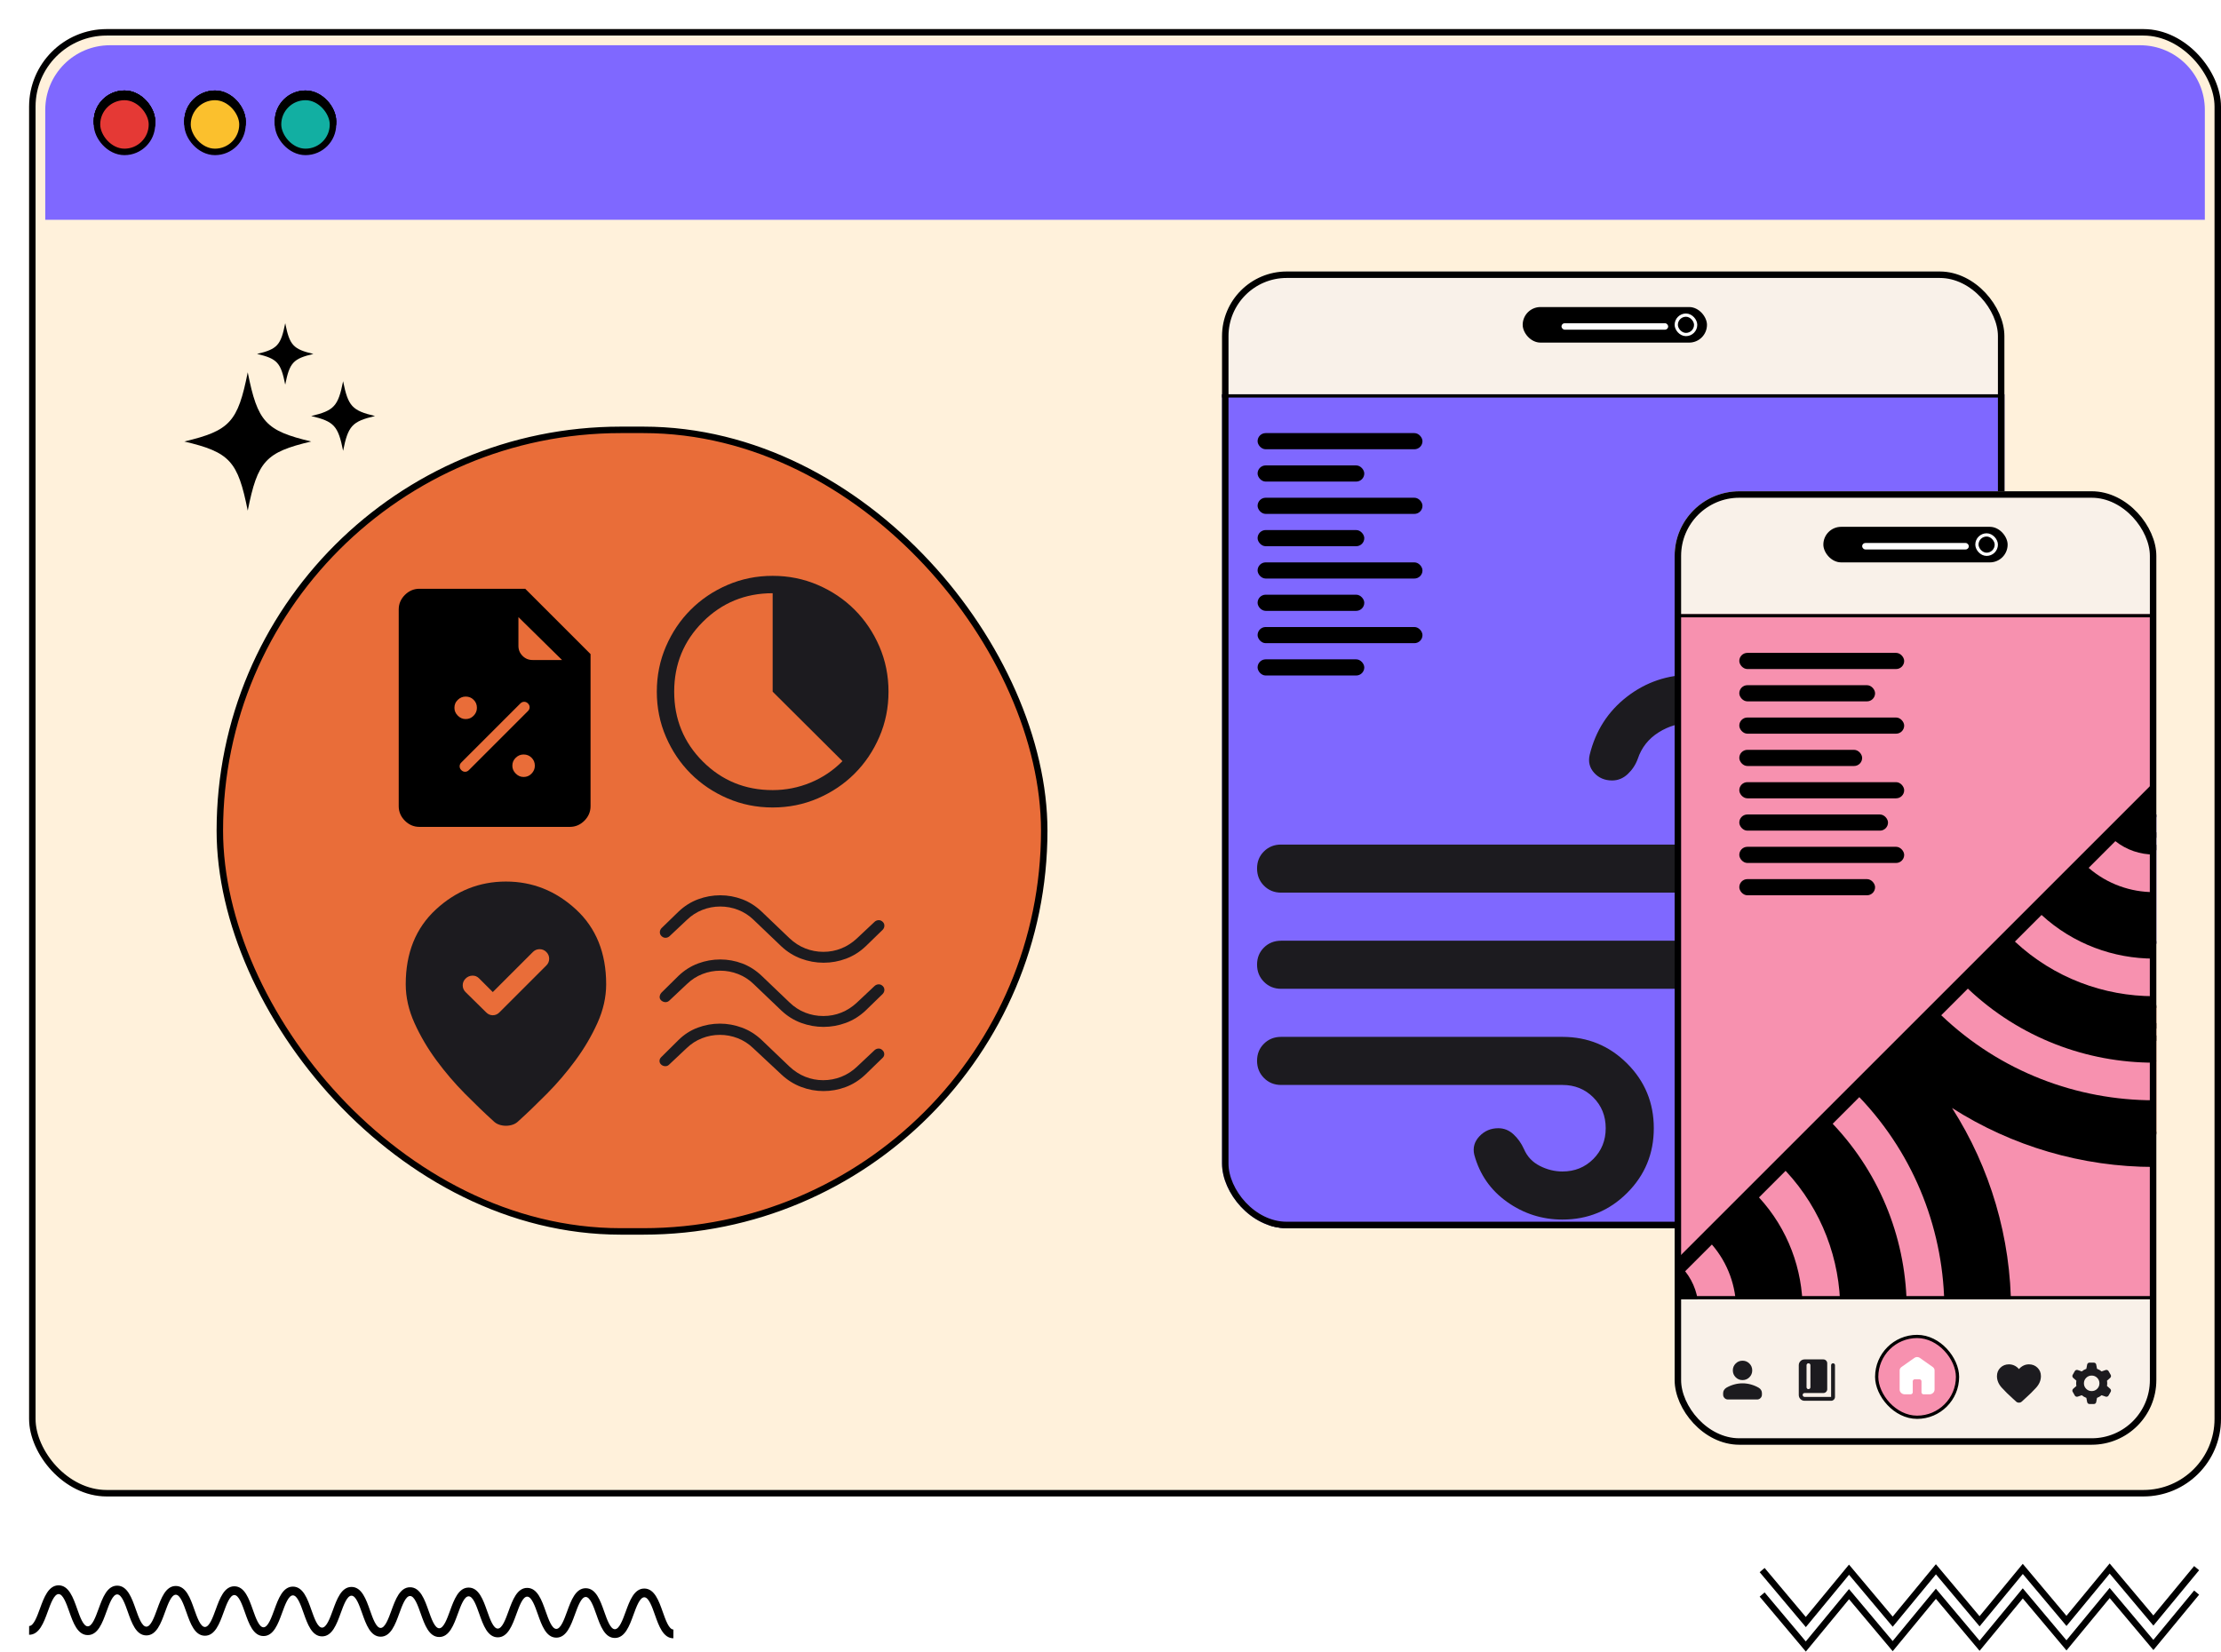 <svg width="687" height="511" viewBox="0 0 687 511" fill="none" xmlns="http://www.w3.org/2000/svg">
<path d="M18.143 490.5C21.297 490.517 22.649 494.347 23.843 497.725C24.745 500.281 25.768 503.179 27.145 503.187C28.521 503.195 29.572 500.308 30.5 497.762C31.725 494.396 33.115 490.582 36.268 490.6C39.424 490.617 40.775 494.445 41.967 497.824C42.869 500.381 43.892 503.278 45.268 503.285C46.644 503.293 47.695 500.408 48.621 497.862C49.847 494.496 51.236 490.683 54.391 490.698C57.544 490.716 58.896 494.545 60.087 497.925C60.988 500.481 62.011 503.376 63.385 503.384C64.76 503.391 65.811 500.507 66.737 497.961C67.963 494.596 69.351 490.781 72.505 490.798C75.659 490.815 77.009 494.645 78.201 498.023C79.104 500.579 80.127 503.477 81.503 503.484C82.877 503.491 83.928 500.605 84.855 498.059C86.08 494.694 87.469 490.879 90.623 490.897C93.777 490.914 95.129 494.743 96.321 498.121C97.223 500.68 98.245 503.575 99.621 503.584C100.996 503.591 102.047 500.705 102.975 498.159C104.2 494.794 105.588 490.979 108.743 490.996C111.896 491.014 113.247 494.843 114.439 498.222C115.34 500.778 116.363 503.674 117.737 503.682C119.112 503.689 120.163 500.803 121.089 498.257C122.315 494.893 123.703 491.078 126.857 491.095C130.011 491.112 131.363 494.942 132.555 498.321C133.456 500.876 134.479 503.775 135.853 503.782C137.228 503.789 138.279 500.903 139.205 498.357C140.431 494.993 141.819 491.177 144.975 491.195C148.127 491.21 149.477 495.041 150.668 498.419C151.571 500.976 152.592 503.873 153.967 503.881C155.341 503.888 156.391 501.003 157.317 498.457C158.543 495.091 159.932 491.276 163.087 491.293C166.239 491.311 167.589 495.14 168.78 498.52C169.683 501.076 170.703 503.971 172.079 503.98C173.452 503.987 174.503 501.101 175.428 498.556C176.653 495.189 178.041 491.376 181.196 491.393C184.349 491.41 185.7 495.24 186.891 498.619C187.792 501.174 188.813 504.072 190.187 504.078C191.561 504.086 192.612 501.201 193.539 498.655C194.763 495.289 196.152 491.474 199.307 491.492C202.46 491.508 203.812 495.34 205.003 498.718C205.905 501.274 206.927 504.17 208.303 504.179L208.289 506.885C205.135 506.869 203.784 503.039 202.591 499.661C201.691 497.105 200.668 494.207 199.293 494.198C197.919 494.193 196.868 497.077 195.94 499.624C194.716 502.989 193.327 506.803 190.173 506.787C187.02 506.768 185.669 502.94 184.48 499.561C183.577 497.004 182.556 494.109 181.183 494.1C179.808 494.093 178.757 496.979 177.831 499.523C176.605 502.89 175.217 506.705 172.064 506.687C168.912 506.67 167.56 502.841 166.368 499.462C165.468 496.906 164.447 494.009 163.072 494.002C161.697 493.994 160.647 496.881 159.72 499.425C158.495 502.791 157.105 506.605 153.953 506.589C150.8 506.572 149.448 502.74 148.257 499.362C147.356 496.806 146.335 493.909 144.96 493.901C143.585 493.895 142.535 496.781 141.608 499.327C140.383 502.691 138.993 506.506 135.84 506.489C132.687 506.472 131.336 502.642 130.144 499.264C129.241 496.707 128.219 493.811 126.844 493.803C125.469 493.796 124.419 496.681 123.492 499.226C122.267 502.593 120.877 506.408 117.724 506.389C114.569 506.372 113.219 502.544 112.027 499.164C111.125 496.608 110.103 493.711 108.729 493.704C107.353 493.696 106.303 496.583 105.376 499.128C104.151 502.495 102.761 506.308 99.608 506.291C96.453 506.274 95.101 502.444 93.909 499.066C93.008 496.509 91.985 493.612 90.609 493.605C89.235 493.598 88.184 496.482 87.257 499.029C86.032 502.394 84.643 506.208 81.488 506.191C78.335 506.175 76.983 502.344 75.791 498.966C74.889 496.41 73.867 493.514 72.491 493.505C71.117 493.498 70.067 496.384 69.14 498.93C67.915 502.295 66.525 506.11 63.372 506.092C60.219 506.075 58.868 502.246 57.676 498.868C56.773 496.311 55.752 493.414 54.377 493.407C53.001 493.398 51.951 496.285 51.024 498.83C49.799 502.197 48.409 506.01 45.255 505.994C42.1 505.975 40.748 502.147 39.556 498.767C38.653 496.211 37.631 493.316 36.255 493.307C34.879 493.3 33.828 496.184 32.901 498.732C31.676 502.096 30.287 505.911 27.132 505.894C23.977 505.877 22.624 502.047 21.432 498.669C20.529 496.113 19.507 493.215 18.128 493.208C16.752 493.199 15.7 496.086 14.772 498.634C13.545 501.998 12.156 505.812 9 505.794L9.013 503.087C10.391 503.094 11.443 500.21 12.369 497.662C13.596 494.298 14.987 490.483 18.143 490.5Z" fill="black"/>
<path d="M558.582 503.432L544.301 486.428L545.83 485.125L558.567 500.291L571.933 484.088L585.441 500.172L598.809 483.969L612.313 500.054L625.68 483.85L639.192 499.935L652.559 483.732L666.076 499.817L678.689 484.539L680.23 485.828L666.089 502.957L652.573 486.873L639.206 503.076L625.694 486.992L612.327 503.195L598.822 487.11L585.455 503.313L571.947 487.229L558.582 503.432Z" fill="black"/>
<path d="M558.582 511L544.301 493.996L545.83 492.693L558.567 507.86L571.933 491.656L585.441 507.74L598.809 491.537L612.313 507.622L625.68 491.419L639.192 507.504L652.559 491.3L666.076 507.385L678.689 492.107L680.23 493.397L666.089 510.526L652.573 494.441L639.206 510.644L625.694 494.56L612.327 510.763L598.822 494.679L585.455 510.882L571.947 494.797L558.582 511Z" fill="black"/>
<g filter="url(#filter0_d_6926_6928)">
<rect width="678" height="454" rx="24" fill="#FFF1DB"/>
<rect x="1" y="1" width="676" height="452" rx="23" stroke="black" stroke-width="2"/>
<path d="M5 25C5 13.954 13.954 5 25 5H653C664.046 5 673 13.954 673 25V59H5V25Z" fill="#7F68FF"/>
<rect x="21" y="20" width="17" height="17" rx="8.5" fill="#E53935"/>
<rect x="21" y="20" width="17" height="17" rx="8.5" stroke="black" stroke-width="2"/>
<rect x="21" y="20" width="17" height="17" rx="8.5" fill="#E53935"/>
<rect x="21" y="20" width="17" height="17" rx="8.5" stroke="black" stroke-width="2"/>
<rect x="77" y="20" width="17" height="17" rx="8.5" fill="#12AFA2"/>
<rect x="77" y="20" width="17" height="17" rx="8.5" fill="#12AFA2"/>
<rect x="77" y="20" width="17" height="17" rx="8.5" stroke="black" stroke-width="2"/>
<rect x="49" y="20" width="17" height="17" rx="8.5" fill="#FBC02D"/>
<rect x="49" y="20" width="17" height="17" rx="8.5" stroke="black" stroke-width="2"/>
<rect x="21" y="20" width="17" height="17" rx="8.5" fill="#E53935"/>
<rect x="21" y="20" width="17" height="17" rx="8.5" stroke="black" stroke-width="2"/>
<rect x="77" y="20" width="17" height="17" rx="8.5" fill="#12AFA2"/>
<rect x="77" y="20" width="17" height="17" rx="8.5" fill="#12AFA2"/>
<rect x="77" y="20" width="17" height="17" rx="8.5" stroke="black" stroke-width="2"/>
<rect x="49" y="20" width="17" height="17" rx="8.5" fill="#FBC02D"/>
<rect x="49" y="20" width="17" height="17" rx="8.5" stroke="black" stroke-width="2"/>
<rect x="21" y="20" width="17" height="17" rx="8.5" fill="#E53935"/>
<rect x="21" y="20" width="17" height="17" rx="8.5" stroke="black" stroke-width="2"/>
<rect x="77" y="20" width="17" height="17" rx="8.5" fill="#12AFA2"/>
<rect x="77" y="20" width="17" height="17" rx="8.5" fill="#12AFA2"/>
<rect x="77" y="20" width="17" height="17" rx="8.5" stroke="black" stroke-width="2"/>
<rect x="49" y="20" width="17" height="17" rx="8.5" fill="#FBC02D"/>
<rect x="49" y="20" width="17" height="17" rx="8.5" stroke="black" stroke-width="2"/>
<rect x="21" y="21" width="17" height="17" rx="8.5" fill="#E53935"/>
<rect x="21" y="21" width="17" height="17" rx="8.5" stroke="black" stroke-width="2"/>
<rect x="77" y="21" width="17" height="17" rx="8.5" fill="#12AFA2"/>
<rect x="77" y="21" width="17" height="17" rx="8.5" fill="#12AFA2"/>
<rect x="77" y="21" width="17" height="17" rx="8.5" stroke="black" stroke-width="2"/>
<rect x="49" y="21" width="17" height="17" rx="8.5" fill="#FBC02D"/>
<rect x="49" y="21" width="17" height="17" rx="8.5" stroke="black" stroke-width="2"/>
<g clip-path="url(#clip0_6926_6928)">
<path d="M437.135 100.505C438.509 99.994 439.591 99.362 440.443 98.434C441.229 97.577 441.779 96.51 442.226 95.169C442.673 96.51 443.224 97.577 444.009 98.433C444.861 99.362 445.942 99.994 447.315 100.505C445.941 101.017 444.86 101.648 444.008 102.577C443.222 103.433 442.671 104.501 442.224 105.842C441.777 104.501 441.227 103.434 440.441 102.577C439.59 101.648 438.508 101.017 437.135 100.505Z" stroke="black" stroke-width="2"/>
<path d="M425.69 133.11C423.279 130.481 419.935 128.958 415.052 127.597C419.935 126.235 423.279 124.713 425.69 122.084C428.03 119.532 429.407 116.025 430.629 110.925C431.851 116.025 433.229 119.532 435.569 122.084C437.98 124.713 441.324 126.235 446.206 127.597C441.324 128.958 437.98 130.481 435.569 133.11C433.229 135.662 431.851 139.168 430.629 144.268C429.407 139.168 428.03 135.662 425.69 133.11Z" stroke="black" stroke-width="2"/>
<path d="M425.69 133.11C423.279 130.481 419.935 128.958 415.052 127.597C419.935 126.235 423.279 124.713 425.69 122.084C428.03 119.532 429.407 116.025 430.629 110.925C431.851 116.025 433.229 119.532 435.569 122.084C437.98 124.713 441.324 126.235 446.206 127.597C441.324 128.958 437.98 130.481 435.569 133.11C433.229 135.662 431.851 139.168 430.629 144.268C429.407 139.168 428.03 135.662 425.69 133.11Z" stroke="black" stroke-opacity="0.2" stroke-width="2"/>
<path d="M458.015 122.155C456.998 121.046 455.684 120.315 453.974 119.717C455.684 119.12 456.998 118.388 458.015 117.279C458.963 116.245 459.606 114.931 460.131 113.238C460.656 114.931 461.299 116.245 462.247 117.279C463.264 118.388 464.578 119.12 466.287 119.717C464.578 120.315 463.264 121.046 462.247 122.155C461.299 123.19 460.656 124.503 460.131 126.197C459.606 124.503 458.963 123.19 458.015 122.155Z" stroke="black" stroke-width="2"/>
</g>
<rect x="59" y="124" width="255" height="248" rx="124" fill="#E96D39"/>
<rect x="59" y="124" width="255" height="248" rx="124" stroke="black" stroke-width="2"/>
<mask id="mask0_6926_6928" style="mask-type:alpha" maskUnits="userSpaceOnUse" x="101" y="256" width="93" height="93">
<rect x="101" y="256" width="93" height="93" fill="#D9D9D9"/>
</mask>
<g mask="url(#mask0_6926_6928)">
<path d="M143.431 297.947L139.169 293.684C138.587 293.103 137.893 292.829 137.086 292.861C136.279 292.893 135.584 293.2 135.003 293.781C134.422 294.363 134.131 295.057 134.131 295.864C134.131 296.671 134.422 297.366 135.003 297.947L141.397 304.244C141.978 304.825 142.656 305.116 143.431 305.116C144.206 305.116 144.884 304.825 145.466 304.244L159.997 289.713C160.578 289.131 160.869 288.437 160.869 287.63C160.869 286.822 160.578 286.128 159.997 285.547C159.416 284.966 158.721 284.675 157.914 284.675C157.107 284.675 156.413 284.966 155.831 285.547L143.431 297.947ZM178.5 295.525C178.5 299.529 177.596 303.533 175.788 307.538C173.979 311.542 171.719 315.384 169.006 319.066C166.294 322.747 163.355 326.186 160.191 329.383C157.026 332.58 154.087 335.405 151.375 337.859C150.858 338.376 150.261 338.747 149.583 338.973C148.905 339.199 148.21 339.312 147.5 339.312C146.79 339.312 146.095 339.199 145.417 338.973C144.739 338.747 144.142 338.376 143.625 337.859C140.913 335.405 137.974 332.58 134.809 329.383C131.645 326.186 128.706 322.747 125.994 319.066C123.281 315.384 121.021 311.542 119.212 307.538C117.404 303.533 116.5 299.529 116.5 295.525C116.5 285.837 119.616 278.12 125.848 272.372C132.081 266.624 139.298 263.75 147.5 263.75C155.702 263.75 162.919 266.624 169.152 272.372C175.384 278.12 178.5 285.837 178.5 295.525Z" fill="#1C1B1F"/>
</g>
<mask id="mask1_6926_6928" style="mask-type:alpha" maskUnits="userSpaceOnUse" x="100" y="166" width="88" height="88">
<rect x="100.5" y="166.5" width="87" height="87" fill="#D9D9D9" stroke="black"/>
</mask>
<g mask="url(#mask1_6926_6928)">
<path d="M153.402 173.812L153.256 173.666H153.049H120.709C119.134 173.666 117.755 174.263 116.593 175.425C115.43 176.587 114.834 177.966 114.834 179.541V240.458C114.834 242.032 115.43 243.411 116.593 244.574C117.755 245.736 119.134 246.333 120.709 246.333H167.292C168.867 246.333 170.246 245.736 171.408 244.574C172.571 243.411 173.167 242.032 173.167 240.458V193.785V193.578L173.021 193.431L153.402 173.812ZM155.78 230.704C155.009 231.502 154.079 231.895 152.959 231.895C151.906 231.895 150.985 231.506 150.177 230.698C149.369 229.889 148.98 228.969 148.98 227.916C148.98 226.796 149.373 225.866 150.171 225.095C150.978 224.315 151.9 223.937 152.959 223.937C154.084 223.937 155.016 224.32 155.786 225.089C156.555 225.859 156.938 226.791 156.938 227.916C156.938 228.975 156.56 229.897 155.78 230.704ZM134.863 230.283C134.288 230.283 133.785 230.073 133.335 229.623C132.885 229.173 132.676 228.671 132.676 228.095C132.676 227.52 132.885 227.018 133.335 226.567L151.61 208.292C152.061 207.842 152.563 207.633 153.138 207.633C153.714 207.633 154.216 207.842 154.666 208.292C155.116 208.743 155.326 209.245 155.326 209.82C155.326 210.396 155.116 210.898 154.666 211.348L136.391 229.623C135.941 230.073 135.439 230.283 134.863 230.283ZM137.863 212.787C137.092 213.585 136.162 213.979 135.042 213.979C133.989 213.979 133.069 213.59 132.26 212.781C131.452 211.973 131.063 211.053 131.063 209.999C131.063 208.88 131.457 207.95 132.254 207.179C133.061 206.398 133.984 206.02 135.042 206.02C136.167 206.02 137.099 206.403 137.869 207.173C138.639 207.942 139.021 208.874 139.021 209.999C139.021 211.058 138.643 211.98 137.863 212.787ZM150.861 180.735L166.071 195.704H155.736C154.374 195.704 153.233 195.233 152.282 194.282C151.332 193.332 150.861 192.19 150.861 190.829V180.735Z" fill="black" stroke="black"/>
</g>
<mask id="mask2_6926_6928" style="mask-type:alpha" maskUnits="userSpaceOnUse" x="187" y="162" width="86" height="86">
<rect x="187" y="162" width="86" height="86" fill="#D9D9D9"/>
</mask>
<g mask="url(#mask2_6926_6928)">
<path d="M229.999 240.833C225.042 240.833 220.384 239.892 216.024 238.011C211.665 236.13 207.872 233.576 204.647 230.351C201.422 227.126 198.869 223.334 196.988 218.974C195.107 214.615 194.166 209.956 194.166 204.999C194.166 200.042 195.107 195.384 196.988 191.024C198.869 186.665 201.422 182.872 204.647 179.647C207.872 176.422 211.665 173.869 216.024 171.988C220.384 170.107 225.042 169.166 229.999 169.166C234.956 169.166 239.615 170.107 243.974 171.988C248.334 173.869 252.126 176.422 255.351 179.647C258.576 182.872 261.13 186.665 263.011 191.024C264.892 195.384 265.833 200.042 265.833 204.999C265.833 209.956 264.892 214.615 263.011 218.974C261.13 223.334 258.576 227.126 255.351 230.351C252.126 233.576 248.334 236.13 243.974 238.011C239.615 239.892 234.956 240.833 229.999 240.833ZM229.999 235.458C234.06 235.458 237.961 234.687 241.701 233.146C245.441 231.605 248.737 229.389 251.589 226.499L229.999 204.999V174.541C221.519 174.541 214.322 177.492 208.41 183.393C202.497 189.294 199.541 196.496 199.541 204.999C199.541 213.502 202.492 220.704 208.393 226.606C214.294 232.507 221.497 235.458 229.999 235.458Z" fill="#1C1B1F"/>
</g>
<path d="M258.765 283.792C256.968 285.496 254.949 286.767 252.708 287.607C250.467 288.446 248.153 288.865 245.764 288.865C243.376 288.865 241.052 288.445 238.791 287.604C236.53 286.764 234.492 285.493 232.676 283.792L224.095 275.588C222.697 274.237 221.108 273.213 219.327 272.517C217.545 271.822 215.7 271.475 213.792 271.475C211.884 271.475 210.04 271.822 208.261 272.517C206.481 273.213 204.894 274.237 203.499 275.588L198.121 280.645C197.776 280.965 197.368 281.135 196.897 281.155C196.428 281.174 195.996 280.993 195.603 280.611C195.269 280.285 195.102 279.894 195.102 279.437C195.102 278.98 195.269 278.564 195.603 278.188L200.867 273.073C202.679 271.345 204.698 270.068 206.924 269.24C209.15 268.413 211.438 268 213.786 268C216.134 268 218.405 268.413 220.599 269.24C222.793 270.068 224.797 271.345 226.612 273.073L235.194 281.276C236.682 282.689 238.321 283.746 240.112 284.448C241.903 285.149 243.764 285.5 245.694 285.5C247.625 285.5 249.473 285.147 251.238 284.442C253.004 283.737 254.636 282.682 256.133 281.276L261.511 276.22C261.854 275.9 262.265 275.726 262.745 275.698C263.225 275.67 263.662 275.847 264.055 276.228C264.39 276.554 264.557 276.945 264.557 277.402C264.557 277.859 264.39 278.275 264.055 278.651L258.765 283.792ZM258.765 303.647C256.93 305.375 254.887 306.652 252.636 307.48C250.385 308.307 248.079 308.72 245.721 308.72C243.362 308.72 241.057 308.307 238.805 307.48C236.554 306.652 234.511 305.375 232.676 303.647L224.095 295.444C222.697 294.092 221.108 293.069 219.327 292.373C217.545 291.677 215.7 291.33 213.792 291.33C211.884 291.33 210.04 291.677 208.261 292.373C206.481 293.069 204.894 294.092 203.499 295.444L198.033 300.585C197.698 300.904 197.308 301.064 196.862 301.064C196.416 301.064 195.996 300.912 195.603 300.607C195.21 300.273 195.024 299.879 195.045 299.426C195.065 298.973 195.242 298.549 195.577 298.154L200.867 292.929C202.679 291.201 204.698 289.924 206.924 289.096C209.15 288.269 211.438 287.856 213.786 287.856C216.134 287.856 218.405 288.269 220.599 289.096C222.793 289.924 224.797 291.201 226.612 292.929L235.194 301.132C236.647 302.545 238.268 303.602 240.056 304.304C241.843 305.005 243.717 305.356 245.677 305.356C247.637 305.356 249.495 305.003 251.252 304.298C253.009 303.593 254.636 302.538 256.133 301.132L261.511 296.075C261.854 295.755 262.265 295.581 262.745 295.554C263.225 295.526 263.662 295.703 264.055 296.084C264.39 296.41 264.557 296.801 264.557 297.258C264.557 297.715 264.39 298.131 264.055 298.507L258.765 303.647ZM258.65 323.503C256.817 325.231 254.794 326.508 252.58 327.336C250.366 328.163 248.079 328.576 245.721 328.576C243.362 328.576 241.056 328.149 238.803 327.293C236.549 326.438 234.507 325.147 232.676 323.419L223.98 315.3C222.583 313.948 220.993 312.925 219.212 312.229C217.43 311.533 215.585 311.186 213.678 311.186C211.77 311.186 209.926 311.533 208.146 312.229C206.367 312.925 204.779 313.948 203.384 315.3L197.918 320.441C197.584 320.76 197.179 320.906 196.704 320.878C196.228 320.85 195.818 320.671 195.474 320.342C195.15 320.032 194.992 319.664 195 319.238C195.009 318.811 195.172 318.438 195.489 318.119L200.867 312.785C202.618 311.057 204.608 309.78 206.836 308.952C209.064 308.125 211.346 307.711 213.682 307.711C215.993 307.711 218.269 308.125 220.512 308.952C222.755 309.78 224.788 311.057 226.612 312.785L235.194 320.988C236.691 322.394 238.323 323.449 240.089 324.154C241.854 324.859 243.702 325.211 245.633 325.211C247.563 325.211 249.424 324.86 251.215 324.16C253.006 323.458 254.645 322.401 256.133 320.988L261.511 315.931C261.856 315.611 262.264 315.441 262.734 315.422C263.204 315.402 263.623 315.58 263.991 315.957C264.331 316.281 264.506 316.669 264.516 317.121C264.525 317.573 264.362 317.958 264.028 318.279L258.65 323.503Z" fill="#1C1B1F"/>
<g clip-path="url(#clip1_6926_6928)">
<rect x="369" y="75" width="242" height="296" rx="20" fill="#F9F1E9"/>
<rect x="462" y="86" width="57" height="11" rx="5.5" fill="black"/>
<rect x="509.5" y="88.5" width="6" height="6" rx="3" fill="black"/>
<rect x="509.5" y="88.5" width="6" height="6" rx="3" stroke="white"/>
<rect x="474" y="91" width="33" height="2" rx="1" fill="white"/>
<g clip-path="url(#clip2_6926_6928)">
<rect x="360" y="113" width="251" height="258" fill="#7F68FF"/>
<path d="M621.635 387.692C621.81 387.704 621.985 387.681 622.151 387.624C622.316 387.567 622.467 387.478 622.595 387.361C622.723 387.245 622.825 387.104 622.895 386.947C622.965 386.79 623 386.622 623 386.451V377.029C623 376.7 622.866 376.384 622.626 376.151C622.387 375.918 622.063 375.788 621.724 375.788C616.803 375.789 611.986 377.163 607.843 379.748C610.499 375.717 611.911 371.029 611.913 366.241C611.913 365.912 611.778 365.596 611.539 365.364C611.3 365.131 610.975 365 610.637 365H600.953C600.615 365 600.29 365.131 600.051 365.364C599.812 365.596 599.677 365.912 599.677 366.241V366.328C599.677 369.858 598.236 373.243 595.671 375.738C593.106 378.234 589.627 379.636 586 379.636C582.373 379.636 578.894 378.234 576.329 375.738C573.764 373.243 572.323 369.858 572.323 366.328V366.241C572.323 365.912 572.188 365.596 571.949 365.364C571.71 365.131 571.385 365 571.047 365H561.363C561.025 365 560.7 365.131 560.461 365.364C560.222 365.596 560.087 365.912 560.087 366.241C560.089 371.029 561.501 375.717 564.157 379.748C560.014 377.163 555.197 375.789 550.276 375.788C549.937 375.788 549.613 375.918 549.374 376.151C549.134 376.384 549 376.7 549 377.029V386.451C549 386.622 549.035 386.79 549.105 386.947C549.175 387.104 549.277 387.245 549.405 387.361C549.533 387.478 549.684 387.567 549.849 387.624C550.015 387.681 550.19 387.704 550.365 387.692C553.993 387.692 557.471 389.094 560.036 391.59C562.601 394.086 564.042 397.471 564.042 401C564.042 404.529 562.601 407.914 560.036 410.41C557.471 412.906 553.993 414.308 550.365 414.308C550.19 414.296 550.015 414.319 549.849 414.376C549.684 414.433 549.533 414.522 549.405 414.639C549.277 414.755 549.175 414.896 549.105 415.053C549.035 415.21 549 415.378 549 415.549V424.971C549 425.3 549.134 425.616 549.374 425.849C549.613 426.082 549.937 426.212 550.276 426.212C555.197 426.211 560.014 424.837 564.157 422.252C561.501 426.283 560.089 430.971 560.087 435.759C560.087 436.088 560.222 436.404 560.461 436.636C560.7 436.869 561.025 437 561.363 437H571.047C571.385 437 571.71 436.869 571.949 436.636C572.188 436.404 572.323 436.088 572.323 435.759V435.672C572.323 432.142 573.764 428.757 576.329 426.262C578.894 423.766 582.373 422.364 586 422.364C589.627 422.364 593.106 423.766 595.671 426.262C598.236 428.757 599.677 432.142 599.677 435.672V435.759C599.677 436.088 599.812 436.404 600.051 436.636C600.29 436.869 600.615 437 600.953 437H610.637C610.975 437 611.3 436.869 611.539 436.636C611.778 436.404 611.913 436.088 611.913 435.759C611.911 430.971 610.499 426.283 607.843 422.252C611.986 424.837 616.803 426.211 621.724 426.212C622.063 426.212 622.387 426.082 622.626 425.849C622.866 425.616 623 425.3 623 424.971V415.549C623 415.378 622.965 415.21 622.895 415.053C622.825 414.896 622.723 414.755 622.595 414.639C622.467 414.522 622.316 414.433 622.151 414.376C621.985 414.319 621.81 414.296 621.635 414.308C618.007 414.308 614.529 412.906 611.964 410.41C609.399 407.914 607.958 404.529 607.958 401C607.958 397.471 609.399 394.086 611.964 391.59C614.529 389.094 618.007 387.692 621.635 387.692ZM602.191 367.483H609.323C609.035 372.647 606.937 377.558 603.377 381.399L598.338 376.433C600.553 373.916 601.901 370.785 602.191 367.483ZM587.276 381.982C590.686 381.723 593.925 380.42 596.526 378.258L601.629 383.223C597.656 386.663 592.589 388.67 587.276 388.909V381.982ZM584.724 381.982V388.909C579.424 388.635 574.381 386.602 570.434 383.149L575.474 378.183C578.065 380.372 581.305 381.702 584.724 381.982ZM562.677 367.483H569.809C570.081 370.8 571.42 373.949 573.637 376.483L568.597 381.448C565.036 377.591 562.946 372.661 562.677 367.483ZM551.552 385.247V378.308C556.859 378.587 561.907 380.629 565.854 384.092L560.751 388.996C558.163 386.84 554.946 385.529 551.552 385.247ZM562.601 390.759L567.704 385.855C571.235 389.702 573.306 394.608 573.573 399.759H566.454C566.181 396.437 564.832 393.286 562.601 390.759ZM566.428 402.241H573.548C573.266 407.398 571.177 412.305 567.628 416.145L562.524 411.179C564.77 408.678 566.146 405.549 566.454 402.241H566.428ZM551.552 423.692V416.753C554.961 416.489 558.197 415.186 560.802 413.029L565.905 417.932C561.941 421.397 556.874 423.431 551.552 423.692ZM569.809 434.517H562.677C562.965 429.353 565.063 424.442 568.623 420.601L573.662 425.567C571.447 428.084 570.099 431.215 569.809 434.517ZM584.724 420.018C581.314 420.277 578.075 421.58 575.474 423.742L570.434 418.777C574.391 415.35 579.434 413.344 584.724 413.091V420.018ZM587.276 420.018V413.091C592.576 413.365 597.619 415.398 601.566 418.851L596.462 423.817C593.888 421.64 590.673 420.31 587.276 420.018ZM609.323 434.517H602.191C601.919 431.2 600.58 428.051 598.363 425.517L603.403 420.552C606.964 424.409 609.054 429.339 609.323 434.517ZM620.448 416.753V423.692C615.141 423.413 610.093 421.371 606.146 417.908L611.249 413.004C613.837 415.16 617.054 416.471 620.448 416.753ZM609.399 411.241L604.296 416.207C600.752 412.344 598.68 407.414 598.427 402.241H605.546C605.819 405.563 607.168 408.714 609.399 411.241ZM605.572 399.759H598.427C598.708 394.602 600.798 389.695 604.347 385.855L609.45 390.759C607.201 393.28 605.834 396.432 605.546 399.759H605.572ZM606.171 384.092C610.112 380.634 615.15 378.593 620.448 378.308V385.247C617.039 385.511 613.803 386.814 611.198 388.971L606.171 384.092Z" fill="black"/>
<rect x="380" y="125" width="51" height="5" rx="2.5" fill="black"/>
<rect x="380" y="135" width="33" height="5" rx="2.5" fill="black"/>
<rect x="380" y="145" width="51" height="5" rx="2.5" fill="black"/>
<rect x="380" y="155" width="33" height="5" rx="2.5" fill="black"/>
<rect x="380" y="165" width="51" height="5" rx="2.5" fill="black"/>
<rect x="380" y="175" width="33" height="5" rx="2.5" fill="black"/>
<rect x="380" y="185" width="51" height="5" rx="2.5" fill="black"/>
<rect x="380" y="195" width="33" height="5" rx="2.5" fill="black"/>
<mask id="mask3_6926_6928" style="mask-type:alpha" maskUnits="userSpaceOnUse" x="360" y="170" width="238" height="238">
<rect x="360" y="170" width="238" height="238" fill="#D9D9D9"/>
</mask>
<g mask="url(#mask3_6926_6928)">
<path d="M474.29 368.333C468.01 368.333 462.308 366.515 457.184 362.879C452.06 359.243 448.672 354.367 447.019 348.252C446.524 346.103 447.061 344.203 448.631 342.55C450.201 340.897 452.143 340.071 454.457 340.071C456.215 340.071 457.771 340.691 459.123 341.93C460.475 343.17 461.564 344.699 462.39 346.517C463.382 348.831 465.012 350.566 467.282 351.723C469.551 352.88 471.887 353.458 474.29 353.458C478.083 353.458 481.263 352.174 483.83 349.606C486.395 347.039 487.678 343.857 487.678 340.061C487.678 336.266 486.395 333.088 483.83 330.526C481.263 327.964 478.083 326.683 474.29 326.683H387.271C385.164 326.683 383.398 325.966 381.974 324.531C380.547 323.098 379.834 321.322 379.834 319.201C379.834 317.082 380.547 315.32 381.974 313.916C383.398 312.511 385.164 311.808 387.271 311.808H474.29C482.141 311.808 488.814 314.556 494.309 320.052C499.805 325.547 502.553 332.22 502.553 340.071C502.553 347.922 499.805 354.595 494.309 360.09C488.814 365.586 482.141 368.333 474.29 368.333ZM387.271 267.183C385.164 267.183 383.398 266.466 381.974 265.031C380.547 263.598 379.834 261.822 379.834 259.701C379.834 257.582 380.547 255.82 381.974 254.416C383.398 253.011 385.164 252.308 387.271 252.308H514.453C519.687 252.308 524.136 250.47 527.798 246.795C531.462 243.121 533.294 238.658 533.294 233.407C533.294 228.158 531.462 223.715 527.798 220.079C524.136 216.443 519.687 214.625 514.453 214.625C510.651 214.625 507.181 215.617 504.04 217.6C500.9 219.583 498.751 222.31 497.594 225.781C496.933 227.599 495.9 229.169 494.495 230.492C493.091 231.814 491.479 232.475 489.661 232.475C487.384 232.475 485.533 231.69 484.11 230.12C482.687 228.55 482.224 226.69 482.719 224.542C484.537 217.104 488.38 211.113 494.248 206.568C500.115 202.023 506.85 199.75 514.453 199.75C523.874 199.75 531.848 203.014 538.377 209.543C544.905 216.071 548.169 224.046 548.169 233.467C548.169 242.887 544.905 250.862 538.377 257.391C531.848 263.919 523.874 267.183 514.453 267.183H387.271ZM553.376 346.765C551.227 347.095 549.368 346.558 547.798 345.153C546.227 343.748 545.442 341.889 545.442 339.575C545.442 337.757 546.103 336.145 547.426 334.741C548.748 333.336 550.318 332.303 552.136 331.642C555.772 330.485 558.541 328.336 560.441 325.196C562.342 322.056 563.292 318.585 563.292 314.783C563.292 309.825 561.557 305.61 558.086 302.14C554.615 298.669 550.401 296.933 545.442 296.933H387.271C385.164 296.933 383.398 296.216 381.974 294.781C380.547 293.348 379.834 291.572 379.834 289.451C379.834 287.332 380.547 285.57 381.974 284.166C383.398 282.761 385.164 282.058 387.271 282.058H545.442C554.481 282.058 562.195 285.253 568.583 291.643C574.972 298.031 578.167 305.744 578.167 314.783C578.167 322.551 575.895 329.41 571.35 335.36C566.804 341.31 560.813 345.112 553.376 346.765Z" fill="#1C1B1F"/>
</g>
</g>
<rect x="360.5" y="113.5" width="250" height="257" stroke="black"/>
</g>
<rect x="370" y="76" width="240" height="294" rx="19" stroke="black" stroke-width="2"/>
<g clip-path="url(#clip3_6926_6928)">
<rect x="509" y="143" width="149" height="295" rx="20" fill="#F9F1E9"/>
<rect x="555" y="154" width="57" height="11" rx="5.5" fill="black"/>
<rect x="602.5" y="156.5" width="6" height="6" rx="3" fill="black"/>
<rect x="602.5" y="156.5" width="6" height="6" rx="3" stroke="white"/>
<rect x="567" y="159" width="33" height="2" rx="1" fill="white"/>
<g clip-path="url(#clip4_6926_6928)">
<rect width="29.787" height="40" rx="1.702" transform="matrix(-1 0 0 1 664.279 243)" fill="#7F68FF"/>
<rect width="23.83" height="1.702" rx="0.851" transform="matrix(-1 0 0 1 661.299 248.533)" fill="black"/>
<rect width="21.277" height="1.702" rx="0.851" transform="matrix(-1 0 0 1 661.299 252.363)" fill="black"/>
<circle cx="13" cy="13" r="12.787" transform="matrix(-1 0 0 1 657.279 263)" fill="white"/>
<circle cx="13" cy="13" r="12.787" transform="matrix(-1 0 0 1 657.279 263)" fill="#12AFA2"/>
<circle cx="13" cy="13" r="12.787" transform="matrix(-1 0 0 1 657.279 263)" stroke="black" stroke-width="0.426"/>
</g>
<rect x="-0.426" y="0.426" width="28.936" height="39.149" rx="1.277" transform="matrix(-1 0 0 1 663.428 243)" stroke="black" stroke-width="0.851"/>
<rect x="-0.426" y="0.426" width="28.936" height="39.149" rx="1.277" transform="matrix(-1 0 0 1 551.936 243)" fill="#E96D39"/>
<rect x="-0.426" y="0.426" width="28.936" height="39.149" rx="1.277" transform="matrix(-1 0 0 1 551.936 243)" stroke="black" stroke-width="0.851"/>
<rect width="23.83" height="1.702" rx="0.851" transform="matrix(-1 0 0 1 549.811 248.533)" fill="black"/>
<rect width="21.277" height="1.702" rx="0.851" transform="matrix(-1 0 0 1 549.811 252.361)" fill="black"/>
<path d="M540.874 260.284L539.07 265.836L539.023 265.983H538.868H533.03L537.753 269.415L537.878 269.505L537.83 269.652L536.027 275.204L540.749 271.773L540.874 271.682L540.999 271.773L545.722 275.204L543.918 269.652L543.871 269.505L543.996 269.415L548.718 265.983H542.881H542.726L542.678 265.836L540.874 260.284Z" fill="#12AFA2"/>
<path d="M540.874 260.284L539.07 265.836L539.023 265.983H538.868H533.03L537.753 269.415L537.878 269.505L537.83 269.652L536.027 275.204L540.749 271.773L540.874 271.682L540.999 271.773L545.722 275.204L543.918 269.652L543.871 269.505L543.996 269.415L548.718 265.983H542.881H542.726L542.678 265.836L540.874 260.284Z" fill="#12AFA2"/>
<path d="M540.874 260.284L539.07 265.836L539.023 265.983H538.868H533.03L537.753 269.415L537.878 269.505L537.83 269.652L536.027 275.204L540.749 271.773L540.874 271.682L540.999 271.773L545.722 275.204L543.918 269.652L543.871 269.505L543.996 269.415L548.718 265.983H542.881H542.726L542.678 265.836L540.874 260.284Z" stroke="black" stroke-width="0.426"/>
<path d="M533.428 257.731L532.628 260.196L532.58 260.343H532.425H529.834L531.93 261.866L532.055 261.957L532.008 262.104L531.207 264.569L533.303 263.046L533.428 262.955L533.553 263.046L535.65 264.569L534.849 262.104L534.801 261.957L534.926 261.866L537.023 260.343H534.432H534.277L534.229 260.196L533.428 257.731Z" fill="#12AFA2"/>
<path d="M533.428 257.731L532.628 260.196L532.58 260.343H532.425H529.834L531.93 261.866L532.055 261.957L532.008 262.104L531.207 264.569L533.303 263.046L533.428 262.955L533.553 263.046L535.65 264.569L534.849 262.104L534.801 261.957L534.926 261.866L537.023 260.343H534.432H534.277L534.229 260.196L533.428 257.731Z" fill="#12AFA2"/>
<path d="M533.428 257.731L532.628 260.196L532.58 260.343H532.425H529.834L531.93 261.866L532.055 261.957L532.008 262.104L531.207 264.569L533.303 263.046L533.428 262.955L533.553 263.046L535.65 264.569L534.849 262.104L534.801 261.957L534.926 261.866L537.023 260.343H534.432H534.277L534.229 260.196L533.428 257.731Z" stroke="black" stroke-width="0.426"/>
<g clip-path="url(#clip5_6926_6928)">
<rect width="29.787" height="40" rx="1.702" transform="matrix(-1 0 0 1 590.24 243)" fill="#12AFA2"/>
<rect width="23.83" height="1.702" rx="0.851" transform="matrix(-1 0 0 1 587.26 248.533)" fill="black"/>
<rect width="21.277" height="1.702" rx="0.851" transform="matrix(-1 0 0 1 587.26 252.363)" fill="black"/>
<path d="M585.979 279.383L580.451 269.808L574.923 279.383H585.979Z" fill="#12AFA2" stroke="black" stroke-width="0.426"/>
<path d="M564.283 259.809L569.81 269.383L575.338 259.809L564.283 259.809Z" fill="#12AFA2" stroke="black" stroke-width="0.426"/>
</g>
<rect x="-0.426" y="0.426" width="28.936" height="39.149" rx="1.277" transform="matrix(-1 0 0 1 589.389 243)" stroke="black" stroke-width="0.851"/>
<rect x="-0.426" y="0.426" width="28.936" height="39.149" rx="1.277" transform="matrix(-1 0 0 1 626.405 243)" fill="#F791AF"/>
<rect x="-0.426" y="0.426" width="28.936" height="39.149" rx="1.277" transform="matrix(-1 0 0 1 626.405 243)" stroke="black" stroke-width="0.851"/>
<rect width="23.83" height="1.702" rx="0.851" transform="matrix(-1 0 0 1 624.279 248.533)" fill="black"/>
<rect width="21.277" height="1.702" rx="0.851" transform="matrix(-1 0 0 1 624.279 252.363)" fill="black"/>
<circle cx="6.596" cy="6.596" r="6.383" transform="matrix(-1 0 0 1 624.279 259.17)" fill="white"/>
<circle cx="6.596" cy="6.596" r="6.383" transform="matrix(-1 0 0 1 624.279 259.17)" fill="#F9B1BC"/>
<circle cx="6.596" cy="6.596" r="6.383" transform="matrix(-1 0 0 1 624.279 259.17)" stroke="black" stroke-width="0.426"/>
<circle cx="4.681" cy="4.681" r="4.468" transform="matrix(-1 0 0 1 612.365 269.809)" fill="white"/>
<circle cx="4.681" cy="4.681" r="4.468" transform="matrix(-1 0 0 1 612.365 269.809)" fill="#E96D39"/>
<circle cx="4.681" cy="4.681" r="4.468" transform="matrix(-1 0 0 1 612.365 269.809)" stroke="black" stroke-width="0.426"/>
<rect x="523.426" y="302.426" width="28.936" height="39.149" rx="1.277" fill="#F9B1BC"/>
<rect x="523.426" y="302.426" width="28.936" height="39.149" rx="1.277" stroke="black" stroke-width="0.851"/>
<rect x="525.98" y="307.533" width="23.83" height="1.702" rx="0.851" fill="black"/>
<rect x="525.98" y="311.363" width="21.277" height="1.702" rx="0.851" fill="black"/>
<circle cx="543.213" cy="330.723" r="6.383" fill="white"/>
<circle cx="543.213" cy="330.723" r="6.383" fill="#12AFA2"/>
<circle cx="543.213" cy="330.723" r="6.383" stroke="black" stroke-width="0.426"/>
<rect x="634.918" y="302.426" width="28.936" height="39.149" rx="1.277" fill="#E96D39"/>
<rect x="634.918" y="302.426" width="28.936" height="39.149" rx="1.277" stroke="black" stroke-width="0.851"/>
<rect x="637.469" y="307.533" width="23.83" height="1.702" rx="0.851" fill="black"/>
<rect x="637.469" y="311.361" width="21.277" height="1.702" rx="0.851" fill="black"/>
<path d="M646.405 319.284L648.209 324.836L648.257 324.983H648.411H654.249L649.526 328.415L649.401 328.505L649.449 328.652L651.253 334.204L646.53 330.773L646.405 330.682L646.28 330.773L641.557 334.204L643.361 328.652L643.409 328.505L643.284 328.415L638.561 324.983H644.399H644.553L644.601 324.836L646.405 319.284Z" fill="#12AFA2"/>
<path d="M646.405 319.284L648.209 324.836L648.257 324.983H648.411H654.249L649.526 328.415L649.401 328.505L649.449 328.652L651.253 334.204L646.53 330.773L646.405 330.682L646.28 330.773L641.557 334.204L643.361 328.652L643.409 328.505L643.284 328.415L638.561 324.983H644.399H644.553L644.601 324.836L646.405 319.284Z" fill="#12AFA2"/>
<path d="M646.405 319.284L648.209 324.836L648.257 324.983H648.411H654.249L649.526 328.415L649.401 328.505L649.449 328.652L651.253 334.204L646.53 330.773L646.405 330.682L646.28 330.773L641.557 334.204L643.361 328.652L643.409 328.505L643.284 328.415L638.561 324.983H644.399H644.553L644.601 324.836L646.405 319.284Z" stroke="black" stroke-width="0.426"/>
<path d="M653.851 316.731L654.652 319.196L654.699 319.343H654.854H657.445L655.349 320.866L655.224 320.957L655.272 321.104L656.072 323.569L653.976 322.046L653.851 321.955L653.726 322.046L651.629 323.569L652.43 321.104L652.478 320.957L652.353 320.866L650.256 319.343H652.848H653.002L653.05 319.196L653.851 316.731Z" fill="#12AFA2"/>
<path d="M653.851 316.731L654.652 319.196L654.699 319.343H654.854H657.445L655.349 320.866L655.224 320.957L655.272 321.104L656.072 323.569L653.976 322.046L653.851 321.955L653.726 322.046L651.629 323.569L652.43 321.104L652.478 320.957L652.353 320.866L650.256 319.343H652.848H653.002L653.05 319.196L653.851 316.731Z" fill="#12AFA2"/>
<path d="M653.851 316.731L654.652 319.196L654.699 319.343H654.854H657.445L655.349 320.866L655.224 320.957L655.272 321.104L656.072 323.569L653.976 322.046L653.851 321.955L653.726 322.046L651.629 323.569L652.43 321.104L652.478 320.957L652.353 320.866L650.256 319.343H652.848H653.002L653.05 319.196L653.851 316.731Z" stroke="black" stroke-width="0.426"/>
<g clip-path="url(#clip6_6926_6928)">
<rect x="597.039" y="302" width="29.787" height="40" rx="1.702" fill="#F9B1BC"/>
<rect x="600.02" y="307.533" width="23.83" height="1.702" rx="0.851" fill="black"/>
<rect x="600.02" y="311.363" width="21.277" height="1.702" rx="0.851" fill="black"/>
<path d="M601.3 338.383L606.828 328.808L612.356 338.383H601.3Z" fill="#12AFA2" stroke="black" stroke-width="0.426"/>
<path d="M622.997 318.809L617.469 328.383L611.941 318.809L622.997 318.809Z" fill="#12AFA2" stroke="black" stroke-width="0.426"/>
</g>
<rect x="597.465" y="302.426" width="28.936" height="39.149" rx="1.277" stroke="black" stroke-width="0.851"/>
<rect x="560.449" y="302.426" width="28.936" height="39.149" rx="1.277" fill="#E96D39"/>
<rect x="560.449" y="302.426" width="28.936" height="39.149" rx="1.277" stroke="black" stroke-width="0.851"/>
<rect x="563" y="307.533" width="23.83" height="1.702" rx="0.851" fill="black"/>
<rect x="563" y="311.363" width="21.277" height="1.702" rx="0.851" fill="black"/>
<circle cx="569.596" cy="324.766" r="6.383" fill="white"/>
<circle cx="569.596" cy="324.766" r="6.383" fill="#F9B1BC"/>
<circle cx="569.596" cy="324.766" r="6.383" stroke="black" stroke-width="0.426"/>
<circle cx="579.595" cy="333.489" r="4.468" fill="white"/>
<circle cx="579.595" cy="333.489" r="4.468" fill="#E96D39"/>
<circle cx="579.595" cy="333.489" r="4.468" stroke="black" stroke-width="0.426"/>
<rect x="571.5" y="404.5" width="25" height="25" rx="12.5" fill="black"/>
<rect x="571.5" y="404.5" width="25" height="25" rx="12.5" fill="black"/>
<rect x="571.5" y="404.5" width="25" height="25" rx="12.5" fill="black"/>
<rect x="571.5" y="404.5" width="25" height="25" rx="12.5" fill="#F791AF"/>
<rect x="571.5" y="404.5" width="25" height="25" rx="12.5" stroke="black"/>
<mask id="mask4_6926_6928" style="mask-type:alpha" maskUnits="userSpaceOnUse" x="575" y="408" width="18" height="17">
<rect x="575" y="408" width="18" height="16.941" fill="white"/>
</mask>
<g mask="url(#mask4_6926_6928)">
<path d="M578.602 420.918V414.989C578.602 414.791 578.648 414.603 578.742 414.425C578.836 414.248 578.97 414.095 579.145 413.965L583.195 411.106C583.445 410.942 583.714 410.859 584.002 410.859C584.289 410.859 584.558 410.942 584.808 411.106L588.858 413.965C589.033 414.095 589.167 414.248 589.261 414.425C589.355 414.603 589.402 414.791 589.402 414.989V420.918C589.402 421.326 589.247 421.675 588.939 421.965C588.631 422.255 588.26 422.401 587.827 422.401H586.027C585.835 422.401 585.675 422.34 585.546 422.218C585.416 422.096 585.352 421.945 585.352 421.765V418.377C585.352 418.197 585.287 418.046 585.158 417.924C585.029 417.803 584.869 417.742 584.678 417.742H583.331C583.141 417.742 582.98 417.803 582.848 417.924C582.717 418.046 582.652 418.197 582.652 418.377V421.765C582.652 421.945 582.587 422.096 582.458 422.218C582.328 422.34 582.168 422.401 581.977 422.401H580.177C579.743 422.401 579.373 422.255 579.064 421.965C578.756 421.675 578.602 421.326 578.602 420.918Z" fill="white"/>
</g>
<g clip-path="url(#clip7_6926_6928)">
<rect x="509" y="181" width="148" height="212" fill="#F791AF"/>
<rect x="529" y="193" width="51" height="5" rx="2.5" fill="black"/>
<rect x="529" y="203" width="42" height="5" rx="2.5" fill="black"/>
<rect x="529" y="213" width="51" height="5" rx="2.5" fill="black"/>
<rect x="529" y="223" width="38" height="5" rx="2.5" fill="black"/>
<rect x="529" y="233" width="51" height="5" rx="2.5" fill="black"/>
<rect x="529" y="243" width="46" height="5" rx="2.5" fill="black"/>
<rect x="529" y="253" width="51" height="5" rx="2.5" fill="black"/>
<rect x="529" y="263" width="42" height="5" rx="2.5" fill="black"/>
<path d="M494 396.258L657.259 559.517L820.518 396.258L657.259 232.999L494 396.258ZM512.253 408.192C517.778 401.224 517.778 391.292 512.253 384.324L520.522 376.056C530.533 387.616 530.533 404.9 520.522 416.46L512.253 408.192ZM535.094 431.032C553.105 411.409 553.1 381.101 535.094 361.484L543.325 353.252C565.86 377.409 565.866 415.101 543.325 439.263L535.094 431.032ZM557.887 453.825C588.432 421.626 588.432 370.89 557.887 338.691L566.129 330.449C601.209 367.193 601.203 425.318 566.124 462.062L557.887 453.825ZM669.192 541.263C662.225 535.739 652.293 535.739 645.325 541.263L637.057 532.995C648.617 522.984 665.901 522.984 677.461 532.995L669.192 541.263ZM692.033 518.423C672.416 500.417 642.107 500.412 622.485 518.423L614.253 510.191C638.416 487.651 676.107 487.656 700.264 510.191L692.033 518.423ZM714.826 495.63C682.627 465.085 631.891 465.085 599.692 495.63L591.455 487.393C628.199 452.313 686.325 452.308 723.068 487.388L714.826 495.63ZM657.264 440.459C635.04 440.459 613.332 446.863 594.815 458.702C606.654 440.185 613.058 418.477 613.058 396.253C613.058 374.039 606.654 352.331 594.81 333.809C613.337 345.648 635.045 352.052 657.259 352.052C679.483 352.051 701.191 345.648 719.708 333.809C707.869 352.325 701.465 374.033 701.465 396.258C701.465 418.472 707.869 440.18 719.708 458.707C701.186 446.863 679.478 440.459 657.264 440.459ZM802.264 384.324C796.745 391.286 796.74 401.224 802.264 408.191L793.996 416.46C783.985 404.9 783.99 387.61 793.996 376.056L802.264 384.324ZM779.424 361.484C761.418 381.101 761.423 411.409 779.429 431.026L771.193 439.263C748.657 415.106 748.658 377.409 771.192 353.252L779.424 361.484ZM756.631 338.691C726.086 370.89 726.091 421.621 756.636 453.82L748.399 462.056C713.32 425.313 713.32 367.192 748.394 330.454L756.631 338.691ZM723.063 305.123C686.324 340.197 628.204 340.197 591.46 305.117L599.697 296.881C631.896 327.426 682.627 327.431 714.826 296.886L723.063 305.123ZM700.264 282.324C676.108 304.859 638.41 304.859 614.253 282.324L622.49 274.087C642.108 292.093 672.416 292.099 692.033 274.093L700.264 282.324ZM677.461 259.521C665.907 269.527 648.617 269.532 637.057 259.521L645.325 251.252C652.293 256.777 662.23 256.771 669.193 251.252L677.461 259.521Z" fill="black"/>
</g>
<rect x="509.5" y="181.5" width="147" height="211" stroke="black"/>
<mask id="mask5_6926_6928" style="mask-type:alpha" maskUnits="userSpaceOnUse" x="545" y="410" width="16" height="16">
<rect x="545" y="410" width="16" height="16" fill="#D9D9D9"/>
</mask>
<g mask="url(#mask5_6926_6928)">
<path d="M550.395 420.8C550.564 420.8 550.707 420.742 550.823 420.627C550.94 420.512 550.998 420.37 550.998 420.2V413.4C550.998 413.23 550.941 413.087 550.827 412.972C550.713 412.857 550.571 412.8 550.402 412.8C550.233 412.8 550.09 412.857 549.973 412.972C549.857 413.087 549.798 413.23 549.798 413.4V420.2C549.798 420.37 549.856 420.512 549.97 420.627C550.084 420.742 550.226 420.8 550.395 420.8ZM549.198 424.4C548.698 424.4 548.273 424.225 547.923 423.875C547.573 423.525 547.398 423.1 547.398 422.6V413.4C547.398 412.9 547.573 412.475 547.923 412.125C548.273 411.775 548.698 411.6 549.198 411.6H554.998C555.328 411.6 555.611 411.717 555.846 411.952C556.081 412.187 556.198 412.47 556.198 412.8V420.8C556.198 421.13 556.081 421.412 555.846 421.647C555.611 421.882 555.328 422 554.998 422H549.198C549.028 422 548.886 422.057 548.771 422.171C548.656 422.285 548.598 422.427 548.598 422.596C548.598 422.765 548.656 422.908 548.771 423.025C548.886 423.141 549.028 423.2 549.198 423.2H557.398V413.4C557.398 413.23 557.456 413.087 557.57 412.972C557.684 412.857 557.826 412.8 557.995 412.8C558.164 412.8 558.307 412.857 558.423 412.972C558.54 413.087 558.598 413.23 558.598 413.4V423.2C558.598 423.53 558.481 423.812 558.246 424.047C558.011 424.282 557.728 424.4 557.398 424.4H549.198Z" fill="#1C1B1F"/>
</g>
<mask id="mask6_6926_6928" style="mask-type:alpha" maskUnits="userSpaceOnUse" x="607" y="411" width="17" height="17">
<rect x="607" y="411" width="17" height="17" fill="#D9D9D9"/>
</mask>
<g mask="url(#mask6_6926_6928)">
<path d="M615.499 424.99C615.346 424.99 615.195 424.963 615.048 424.91C614.9 424.857 614.761 424.771 614.632 424.653L613.587 423.697C612.3 422.552 611.164 421.433 610.178 420.341C609.192 419.249 608.699 418.06 608.699 416.773C608.699 415.734 609.053 414.866 609.762 414.17C610.47 413.473 611.35 413.125 612.4 413.125C613.002 413.125 613.572 413.252 614.109 413.506C614.646 413.76 615.11 414.123 615.499 414.595C615.912 414.123 616.382 413.76 616.907 413.506C617.432 413.252 617.996 413.125 618.598 413.125C619.649 413.125 620.528 413.473 621.237 414.17C621.945 414.866 622.299 415.734 622.299 416.773C622.299 418.06 621.806 419.249 620.821 420.341C619.835 421.433 618.699 422.552 617.412 423.697L616.367 424.653C616.237 424.771 616.098 424.857 615.951 424.91C615.803 424.963 615.653 424.99 615.499 424.99Z" fill="#1C1B1F"/>
</g>
<mask id="mask7_6926_6928" style="mask-type:alpha" maskUnits="userSpaceOnUse" x="630" y="411" width="16" height="16">
<rect x="630" y="411" width="16" height="16" fill="#D9D9D9"/>
</mask>
<g mask="url(#mask7_6926_6928)">
<path d="M637.333 425.4C637.144 425.4 636.983 425.344 636.85 425.233C636.717 425.122 636.633 424.977 636.6 424.8L636.35 423.5C636.094 423.4 635.847 423.283 635.608 423.15C635.369 423.016 635.144 422.861 634.933 422.683L633.683 423.116C633.517 423.172 633.347 423.169 633.175 423.108C633.003 423.047 632.872 422.938 632.783 422.783L632.117 421.616C632.028 421.461 632 421.297 632.033 421.125C632.067 420.952 632.15 420.805 632.283 420.683L633.267 419.816C633.244 419.683 633.228 419.55 633.217 419.416C633.205 419.283 633.2 419.144 633.2 419C633.2 418.855 633.205 418.716 633.217 418.583C633.228 418.45 633.244 418.316 633.267 418.183L632.283 417.316C632.15 417.194 632.067 417.047 632.033 416.875C632 416.702 632.028 416.538 632.117 416.383L632.783 415.216C632.872 415.061 633.003 414.952 633.175 414.891C633.347 414.83 633.517 414.827 633.683 414.883L634.933 415.316C635.144 415.138 635.369 414.983 635.608 414.85C635.847 414.716 636.094 414.6 636.35 414.5L636.6 413.2C636.633 413.022 636.717 412.877 636.85 412.766C636.983 412.655 637.144 412.6 637.333 412.6H638.667C638.855 412.6 639.017 412.655 639.15 412.766C639.283 412.877 639.367 413.022 639.4 413.2L639.65 414.5C639.905 414.6 640.153 414.716 640.392 414.85C640.63 414.983 640.855 415.138 641.067 415.316L642.317 414.883C642.483 414.827 642.653 414.83 642.825 414.891C642.997 414.952 643.128 415.061 643.217 415.216L643.883 416.383C643.972 416.538 644 416.702 643.967 416.875C643.933 417.047 643.85 417.194 643.717 417.316L642.733 418.183C642.755 418.316 642.772 418.45 642.783 418.583C642.794 418.716 642.8 418.855 642.8 419C642.8 419.144 642.794 419.283 642.783 419.416C642.772 419.55 642.755 419.683 642.733 419.816L643.717 420.683C643.85 420.805 643.933 420.952 643.967 421.125C644 421.297 643.972 421.461 643.883 421.616L643.217 422.783C643.128 422.938 642.997 423.047 642.825 423.108C642.653 423.169 642.483 423.172 642.317 423.116L641.067 422.683C640.855 422.861 640.63 423.016 640.392 423.15C640.153 423.283 639.905 423.4 639.65 423.5L639.4 424.8C639.367 424.977 639.283 425.122 639.15 425.233C639.017 425.344 638.855 425.4 638.667 425.4H637.333ZM638 421.4C638.667 421.4 639.233 421.166 639.7 420.7C640.167 420.233 640.4 419.666 640.4 419C640.4 418.333 640.167 417.766 639.7 417.3C639.233 416.833 638.667 416.6 638 416.6C637.333 416.6 636.767 416.833 636.3 417.3C635.833 417.766 635.6 418.333 635.6 419C635.6 419.666 635.833 420.233 636.3 420.7C636.767 421.166 637.333 421.4 638 421.4Z" fill="#1C1B1F"/>
</g>
<mask id="mask8_6926_6928" style="mask-type:alpha" maskUnits="userSpaceOnUse" x="520" y="408" width="20" height="20">
<rect x="520" y="408" width="20" height="20" fill="#D9D9D9"/>
</mask>
<g mask="url(#mask8_6926_6928)">
<path d="M530 418C529.167 418 528.458 417.708 527.875 417.125C527.292 416.542 527 415.833 527 415C527 414.167 527.292 413.458 527.875 412.875C528.458 412.292 529.167 412 530 412C530.833 412 531.542 412.292 532.125 412.875C532.708 413.458 533 414.167 533 415C533 415.833 532.708 416.542 532.125 417.125C531.542 417.708 530.833 418 530 418ZM524 422.5V422C524 421.681 524.087 421.378 524.26 421.094C524.434 420.809 524.674 420.569 524.979 420.375C525.743 419.931 526.552 419.59 527.406 419.354C528.26 419.118 529.125 419 530 419C530.875 419 531.74 419.118 532.594 419.354C533.448 419.59 534.257 419.931 535.021 420.375C535.326 420.556 535.566 420.792 535.74 421.083C535.913 421.375 536 421.681 536 422V422.5C536 422.917 535.854 423.271 535.562 423.562C535.271 423.854 534.917 424 534.5 424H525.5C525.083 424 524.729 423.854 524.438 423.562C524.146 423.271 524 422.917 524 422.5Z" fill="#1C1B1F"/>
</g>
</g>
<rect x="510" y="144" width="147" height="293" rx="19" stroke="black" stroke-width="2"/>
<g clip-path="url(#clip8_6926_6928)">
<path d="M79.225 110.006C80.581 103.185 81.683 101.986 87.939 100.505C81.683 99.025 80.585 97.826 79.225 91.005C77.87 97.826 76.767 99.025 70.511 100.505C76.767 101.986 77.865 103.185 79.225 110.006Z" fill="black"/>
<path d="M67.629 106.193C64.57 121.561 62.093 124.264 48.001 127.597C62.093 130.93 64.57 133.633 67.629 149C70.688 133.633 73.165 130.93 87.258 127.597C73.165 124.264 70.688 121.561 67.629 106.193Z" fill="black"/>
<path d="M97.131 108.952C95.594 116.681 94.349 118.039 87.262 119.717C94.349 121.396 95.594 122.754 97.131 130.482C98.668 122.754 99.913 121.396 107 119.717C99.913 118.039 98.668 116.681 97.131 108.952Z" fill="black"/>
</g>
</g>
<defs>
<filter id="filter0_d_6926_6928" x="0" y="0" width="687" height="463" filterUnits="userSpaceOnUse" color-interpolation-filters="sRGB">
<feFlood flood-opacity="0" result="BackgroundImageFix"/>
<feColorMatrix in="SourceAlpha" type="matrix" values="0 0 0 0 0 0 0 0 0 0 0 0 0 0 0 0 0 0 127 0" result="hardAlpha"/>
<feOffset dx="9" dy="9"/>
<feComposite in2="hardAlpha" operator="out"/>
<feColorMatrix type="matrix" values="0 0 0 0 0 0 0 0 0 0 0 0 0 0 0 0 0 0 1 0"/>
<feBlend mode="normal" in2="BackgroundImageFix" result="effect1_dropShadow_6926_6928"/>
<feBlend mode="normal" in="SourceGraphic" in2="effect1_dropShadow_6926_6928" result="shape"/>
</filter>
<clipPath id="clip0_6926_6928">
<rect width="59" height="58" fill="white" transform="translate(470 149) rotate(-180)"/>
</clipPath>
<clipPath id="clip1_6926_6928">
<rect x="369" y="75" width="242" height="296" rx="20" fill="white"/>
</clipPath>
<clipPath id="clip2_6926_6928">
<rect x="360" y="113" width="251" height="258" fill="white"/>
</clipPath>
<clipPath id="clip3_6926_6928">
<rect x="509" y="143" width="149" height="295" rx="20" fill="white"/>
</clipPath>
<clipPath id="clip4_6926_6928">
<rect width="29.787" height="40" rx="1.702" transform="matrix(-1 0 0 1 664.279 243)" fill="white"/>
</clipPath>
<clipPath id="clip5_6926_6928">
<rect width="29.787" height="40" rx="1.702" transform="matrix(-1 0 0 1 590.24 243)" fill="white"/>
</clipPath>
<clipPath id="clip6_6926_6928">
<rect x="597.039" y="302" width="29.787" height="40" rx="1.702" fill="white"/>
</clipPath>
<clipPath id="clip7_6926_6928">
<rect x="509" y="181" width="148" height="212" fill="white"/>
</clipPath>
<clipPath id="clip8_6926_6928">
<rect width="59" height="58" fill="white" transform="translate(107 149) rotate(-180)"/>
</clipPath>
</defs>
</svg>
